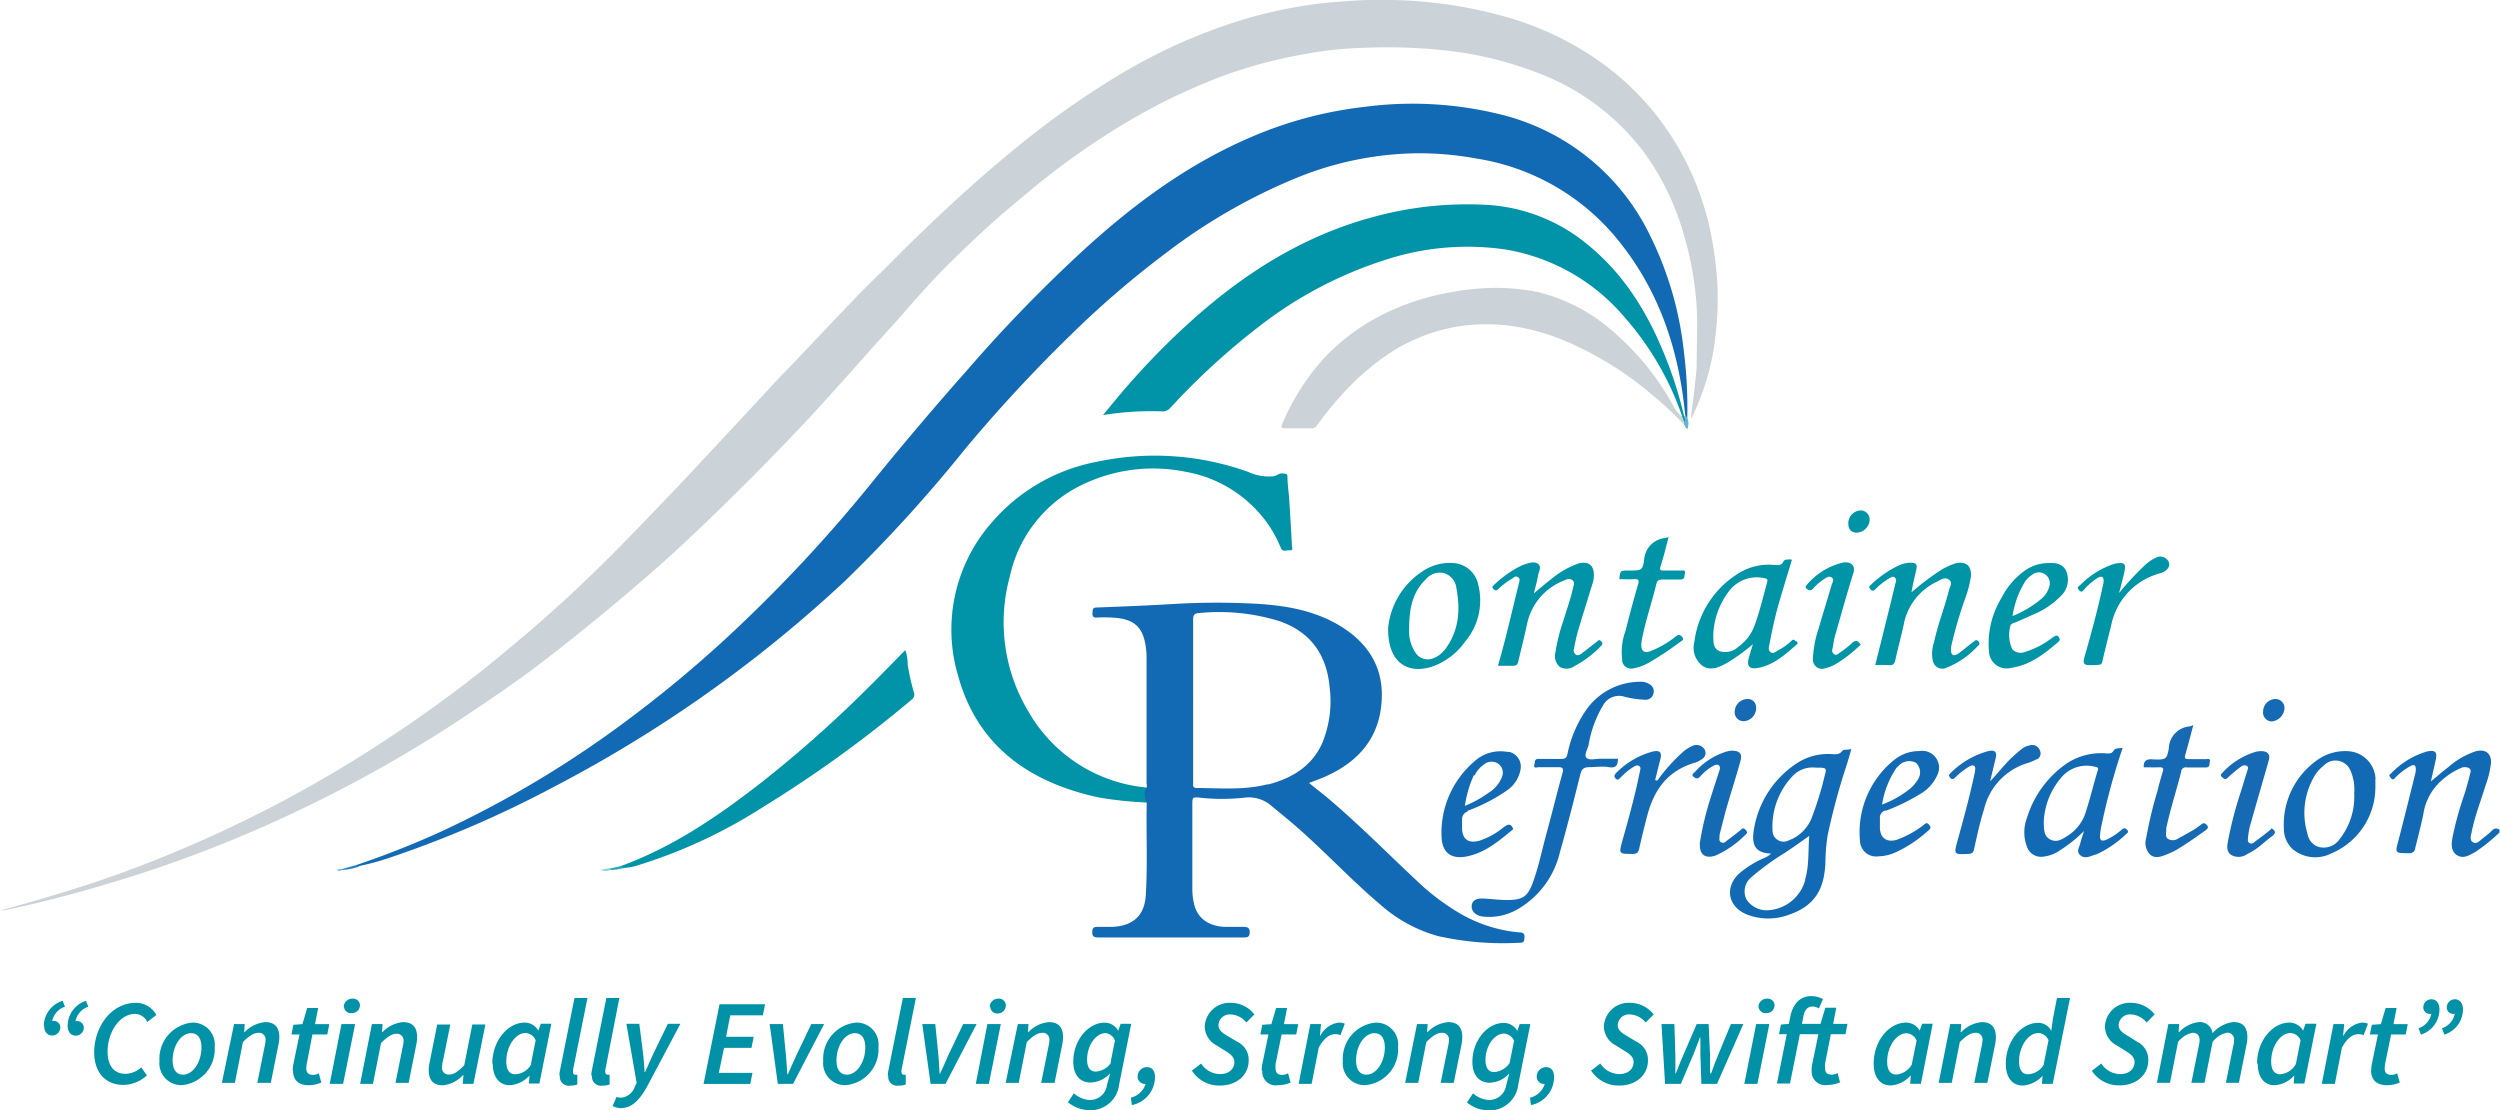 <svg xmlns="http://www.w3.org/2000/svg" viewBox="0 0 309.75 137.59"><defs><clipPath id="clip-path"><path d="M0 0h309.69v137.59H0z" class="cls-1"/></clipPath><clipPath id="clip-path-2"><path d="M0 0h309.69v116.85H0z" class="cls-1"/></clipPath><style>.cls-1{fill:none}.cls-2{clip-path:url(#clip-path)}.cls-4{fill:#136ab4}.cls-5{fill:#cbd3d8}.cls-6{fill:#0193a7}.cls-7{fill:#0094a7}.cls-8{fill:#166ab4}.cls-9{fill:#156ab4}.cls-16{fill:#0192a7}</style></defs><g id="Layer_2" data-name="Layer 2"><g id="Layer_1-2" data-name="Layer 1"><g id="CR-VLogoSlogan-I" class="cls-2"><g style="clip-path:url(#clip-path-2)"><path d="M309.71 103.13a22.2 22.2 0 0 1-3 2.42c-.73.39-1.49.92-2.3.4s-.68-1.5-.52-2.32a41.21 41.21 0 0 1 1.45-5.22c.25-.78.46-1.55.66-2.36.07-.29.26-.67-.1-.89a1.19 1.19 0 0 0-1 0 8.64 8.64 0 0 0-2.26 1.43 6.93 6.93 0 0 0-2.4 4.37c-.3 1.38-.65 2.75-1 4.14a.65.65 0 0 1-.68.61h-.08c-1.76 0-1.74 0-1.32-1.55.72-2.77 1.41-5.56 2.1-8.34a2.24 2.24 0 0 0 .06-.52c0-.51-.23-.62-.67-.38a8.22 8.22 0 0 0-1.83 1.38c-.17.17-.31.44-.6.09s-.18-.38.06-.59a10.19 10.19 0 0 1 4.34-2.67c1.07-.25 1.39 0 1.17 1-.18.85-.38 1.69-.6 2.69.79-.65 1.43-1.23 2.13-1.75a9.87 9.87 0 0 1 3.46-2c1.15-.28 1.88.25 1.86 1.4a11.29 11.29 0 0 1-.67 2.81c-.58 1.92-1.33 3.79-1.72 5.76-.08.45-.33 1 .14 1.31s.89-.22 1.27-.52a9.76 9.76 0 0 0 1.11-.93.63.63 0 0 1 1 0Z" class="cls-4"/><path d="M0 112.82c3.66-1 7.33-2.07 11-3.26 4.26-1.4 8.42-3 12.53-4.78s8.28-3.78 12.28-5.94a163.47 163.47 0 0 0 15.58-9.58q4.11-2.85 8-5.92c1.7-1.32 3.34-2.72 5-4.1 3.59-3 7-6.15 10.3-9.4 2.73-2.68 5.35-5.45 8-8.2 1.77-1.84 3.5-3.72 5.25-5.58 2.48-2.65 4.95-5.31 7.44-8 1-1.12 2.13-2.23 3.19-3.35 2.45-2.58 4.89-5.17 7.37-7.75 1.26-1.31 2.58-2.59 3.88-3.86 2.83-2.88 5.75-5.69 8.72-8.42 2.52-2.32 5.12-4.55 7.78-6.72a109.76 109.76 0 0 1 11.88-8.4 69.27 69.27 0 0 1 13.6-6.42A57.75 57.75 0 0 1 162 .64c1.71-.26 3.44-.4 5.17-.52A50.71 50.71 0 0 1 172.4 0a55.44 55.44 0 0 1 14.25 2.11 38 38 0 0 1 12.41 6.13 33.69 33.69 0 0 1 8.46 9.34 35.36 35.36 0 0 1 4.18 10.08 44 44 0 0 1 1.09 7.75 36 36 0 0 1-.23 6.05 29.79 29.79 0 0 1-2.3 8.85c-.23.52-.46 1.08-.75 1.6.07-1.26.34-2.49.44-3.74.08-1 .27-2.1.27-3.16 0-2.31.13-4.65 0-6.93A41.26 41.26 0 0 0 208.3 28a31.8 31.8 0 0 0-4.52-9 29.22 29.22 0 0 0-12.64-9.73 45.87 45.87 0 0 0-10.85-2.88 66.83 66.83 0 0 0-11.14-.47 45.84 45.84 0 0 0-7.48.78 58.31 58.31 0 0 0-10.92 3A74.8 74.8 0 0 0 140 14.91a93.15 93.15 0 0 0-8.9 5.95c-2 1.51-4 3.17-5.91 4.8-2.59 2.16-5 4.46-7.41 6.82-1.89 1.86-3.67 3.82-5.4 5.82-1.55 1.79-3.17 3.52-4.74 5.29s-3.31 3.72-5 5.59c-.77.86-1.55 1.71-2.35 2.58-5.4 5.74-11 11.34-16.78 16.69q-4 3.61-8.1 7-4.27 3.55-8.74 6.97c-2.54 1.93-5.19 3.74-7.86 5.53q-6.2 4.2-12.79 7.84c-2.53 1.4-5.11 2.73-7.72 4a160.94 160.94 0 0 1-19.52 8q-7 2.33-14.1 4.07c-1.37.33-2.76.62-4.14.93a2.9 2.9 0 0 1-.51 0" class="cls-5"/><path d="M44.18 107.17A111 111 0 0 0 54.72 103 129.08 129.08 0 0 0 75 91.22a153.14 153.14 0 0 0 14.91-12.08 183.71 183.71 0 0 0 18.46-19.78q5.61-6.9 11.53-13.58a182.56 182.56 0 0 1 14.71-15.12c6-5.44 12.54-10.27 20.16-13.57a49.68 49.68 0 0 1 14.3-3.85 45.33 45.33 0 0 1 17.32 1.06 27.91 27.91 0 0 1 18 14.77 42.63 42.63 0 0 1 4.24 14.48 54.9 54.9 0 0 1 .42 8.31c-.37 0-.16-.3-.26-.44-.77-8.13-3.27-15.68-8.7-22.14a28.15 28.15 0 0 0-17.06-9.62 39.54 39.54 0 0 0-7.52-.67 40.84 40.84 0 0 0-14.75 3 70.83 70.83 0 0 0-16.1 9.21 117.76 117.76 0 0 0-12 10.3 187.38 187.38 0 0 0-13.07 14.11 176.67 176.67 0 0 1-14.93 16.4 163 163 0 0 1-36 25.46 134.58 134.58 0 0 1-19.91 8.64 32.5 32.5 0 0 1-4.24 1.19c-.16 0-.37.13-.37-.17" class="cls-4"/><path d="M208.43 51.61a36.49 36.49 0 0 0-7.16-12.32 24.59 24.59 0 0 0-14.83-8.39 32.57 32.57 0 0 0-14.55 1.22A50.18 50.18 0 0 0 156 40.45a86.49 86.49 0 0 0-11 10.09 1.27 1.27 0 0 1-1.07.43 36.87 36.87 0 0 0-7.27.46c1-1.21 1.91-2.32 2.84-3.4a93.26 93.26 0 0 1 8-8.18c6.65-6 14.09-10.74 23-13.06a44.08 44.08 0 0 1 13.67-1.41 21.51 21.51 0 0 1 12.41 4.82c4.87 3.92 7.82 9 10 14.62a49.66 49.66 0 0 1 2.07 6.72c.17.25.45.49.08.79a.51.51 0 0 1-.36-.63.36.36 0 0 1 0-.11M142.09 97.64a4.73 4.73 0 0 1 .13 1.8 47.71 47.71 0 0 1-6.12-.64c-8.73-1.9-15-6.48-17.37-15a20.1 20.1 0 0 1 4.21-19.13 22.69 22.69 0 0 1 12.89-7.44 34.29 34.29 0 0 1 18.85 1.25 6 6 0 0 0 3.17.52c.38-.07.64-.4 1.09-.34s.56 0 .58.47c0 .95.16 1.88.22 2.82q.18 2.82.33 5.64c0 .22.22.63-.29.6s-.86.26-1.11-.36a14.77 14.77 0 0 0-3-4.65 15.79 15.79 0 0 0-8.86-4.74 20.08 20.08 0 0 0-12.18 1.37 16.44 16.44 0 0 0-9.5 11.57 21.45 21.45 0 0 0 2.29 16.78 18.82 18.82 0 0 0 13 9.19c.55.11 1.12.16 1.69.25" class="cls-6"/><path d="m208.43 51.61.25.67a.29.29 0 0 1 0 .35 45.4 45.4 0 0 0-4.06-3.78 42 42 0 0 0-10.56-6.55 27.63 27.63 0 0 0-6.06-1.8 22.93 22.93 0 0 0-6.72-.14 21.8 21.8 0 0 0-9.79 3.87 31.53 31.53 0 0 0-5.37 4.82 43.27 43.27 0 0 0-3 3.73.72.72 0 0 1-.66.29h-3.21c-.57 0-.52-.23-.37-.58a29.43 29.43 0 0 1 3.27-5.78 23.75 23.75 0 0 1 3-3.44 26.41 26.41 0 0 1 6.8-4.61 31.07 31.07 0 0 1 8.17-2.51 24.34 24.34 0 0 1 2.83-.37 26.21 26.21 0 0 1 7.65.42 21.86 21.86 0 0 1 8.21 4 33.55 33.55 0 0 1 8.71 10.43 4.44 4.44 0 0 0 .89 1" class="cls-5"/><path d="M76.91 107.31C83.45 104.92 89 101.1 94.4 96.9a152.24 152.24 0 0 0 13-11.53c1.58-1.55 3.14-3.17 4.76-4.82a4.78 4.78 0 0 1 .3 1.81 30.35 30.35 0 0 0 .76 3.4.75.75 0 0 1-.25.91 152.79 152.79 0 0 1-18.62 13.44 63 63 0 0 1-15 7 7.61 7.61 0 0 1-1.89.42c-.2 0-.47.2-.52-.18" class="cls-6"/><path d="M200.46 94.05c0 .85-.32 1.14-1.14 1s-1.55 0-2.34 0-1 .24-1.18.9c-.8 3.21-1.61 6.42-2.52 9.61a11.05 11.05 0 0 1-5.24 7.09 7 7 0 0 1-4.4.9c-.82-.12-1.35-.67-1.3-1.31s.52-.95 1.45-.91 2 .19 3 .18c1.85 0 2.49-.43 3.11-2.11.74-2 1.13-4 1.69-6.06.69-2.5 1.29-5 2-7.54.17-.64 0-.77-.63-.74h-2.35c-.19 0-.61.19-.51-.27s0-.78.59-.76h2.74c.45 0 .64-.08.77-.57a14.63 14.63 0 0 1 2.42-5.63 8.2 8.2 0 0 1 6.63-3.36 1.88 1.88 0 0 1 1.1.29 1 1 0 0 1 .52 1.15 1 1 0 0 1-1.08.79 12.81 12.81 0 0 1-2.46-.36 2.26 2.26 0 0 0-2.72 1.07 14 14 0 0 0-1.79 4.93c-.13.52-.58 1.2-.26 1.55s1.13.11 1.72.12h2.25" class="cls-4"/><path d="M232.34 82.41c.65-2.58 1.28-5.13 1.91-7.67.22-.87.41-1.73.63-2.59a.52.52 0 0 0-.12-.61c-.23-.19-.44 0-.64.09a7.83 7.83 0 0 0-1.75 1.37c-.22.21-.39.29-.64 0s-.1-.4.12-.58a12.9 12.9 0 0 1 3.54-2.42 3.66 3.66 0 0 1 1.27-.28c.75 0 .93.19.76.91-.21.91-.43 1.82-.59 2.77a30.37 30.37 0 0 1 3.39-2.59 8.26 8.26 0 0 1 1.85-.94c1.38-.44 2.22.13 2.13 1.52a13.58 13.58 0 0 1-.73 2.8 54.24 54.24 0 0 0-1.67 5.68 3 3 0 0 0-.08.66c0 .64.34.83.89.46s1.26-1 1.88-1.45c.2-.15.35-.38.63-.07s.08.43-.11.61a10.57 10.57 0 0 1-3.81 2.64 1.19 1.19 0 0 1-1.6-.51 1.06 1.06 0 0 1-.12-.34 4.27 4.27 0 0 1 .14-2.27c.47-2.2 1.31-4.3 1.86-6.48.1-.42.51-.93 0-1.3s-1 0-1.45.23a7.34 7.34 0 0 0-4.1 5.05c-.32 1.55-.75 3.1-1.1 4.68-.1.44-.26.69-.81.63a15.14 15.14 0 0 0-1.65 0" class="cls-7"/><path d="M185.62 82.41c1-3.43 1.74-6.8 2.58-10.16.07-.27.18-.55-.12-.74s-.48 0-.7.16a8.85 8.85 0 0 0-1.76 1.33c-.24.21-.37.16-.57 0s-.15-.32 0-.47a13.56 13.56 0 0 1 3.43-2.44l.35-.14c.58-.19 1.23-.44 1.73-.09s.07 1 0 1.45c-.1.68-.3 1.34-.52 2.21.85-.69 1.5-1.28 2.2-1.8a10.85 10.85 0 0 1 3.17-1.85c1.32-.43 2.09.1 2.07 1.41a3.28 3.28 0 0 1-.12.88c-.62 2-1.24 4-1.83 5.95-.21.74-.37 1.49-.51 2.24a.67.67 0 0 0 .21.75c.3.2.55 0 .77-.16.61-.46 1.2-.94 1.81-1.41.17-.13.33-.36.57-.07a.33.33 0 0 1 .09.47l-.09.09a12.82 12.82 0 0 1-3.27 2.49 1.69 1.69 0 0 1-1.83.13 1.72 1.72 0 0 1-.57-1.76 22.63 22.63 0 0 1 1-4c.42-1.39.92-2.77 1.23-4.19.07-.29.18-.59-.13-.82a.82.82 0 0 0-.88 0 7.37 7.37 0 0 0-4.72 5.42c-.33 1.55-.73 3.1-1.1 4.69-.08.32-.2.51-.62.51h-1.86" class="cls-6"/><path d="M200.64 71.8c.09-1.11.09-1.11 1.14-1.11 1.6 0 1.75 0 1.93-1.34a2.89 2.89 0 0 1 2.61-2.69 2.12 2.12 0 0 0 .42-.13c-.32 1.23-.61 2.45-1 3.65-.14.43 0 .51.39.51h2.11c.21 0 .6-.13.52.31s0 .8-.56.8H206c-.44 0-.67.12-.77.52-.56 2.3-1.34 4.55-1.79 6.88a3.72 3.72 0 0 0-.08.74c0 .74.36 1 1.1.75a11.79 11.79 0 0 0 3.1-1.78c.33-.24.52-.39.85 0s-.1.52-.3.67a39.07 39.07 0 0 1-3.77 2.5 6 6 0 0 1-1.87.71A1.16 1.16 0 0 1 201 82a.75.75 0 0 1 0-.16 7.82 7.82 0 0 1 .41-3.71q.72-2.88 1.55-5.73c.15-.52.06-.68-.52-.64s-1.19 0-1.79 0" class="cls-7"/><path d="M265.61 95.09c-.05-.87.37-1.08 1.18-1 1.55.06 1.71 0 1.93-1.41a2.81 2.81 0 0 1 2.59-2.68 3.29 3.29 0 0 0 .44-.16c-.34 1.29-.65 2.5-1 3.7-.12.43 0 .52.43.52h2.1c.21 0 .6-.16.52.29s0 .74-.52.74h-2.34a.57.57 0 0 0-.69.43s0 .06 0 .09c-.59 2.34-1.35 4.65-1.85 7v.23c0 .38-.17.83.23 1.11a1.17 1.17 0 0 0 1.26-.07c.65-.34 1.29-.71 1.94-1.09a8.62 8.62 0 0 0 .87-.62c.31-.26.52-.2.76.09s0 .47-.2.62c-1.2.86-2.41 1.72-3.69 2.47a9.76 9.76 0 0 1-1 .47c-.7.28-1.47.61-2.14.1a2.07 2.07 0 0 1-.52-2.07 51.53 51.53 0 0 1 1.4-5.85c.19-.79.41-1.58.65-2.36.13-.42.06-.59-.43-.57s-1.26 0-1.92 0M246.59 96.79c.81-.83 1.49-1.72 2.28-2.54a16.45 16.45 0 0 1 1.59-1.42 2.1 2.1 0 0 1 1-.47 1 1 0 0 1 1.27.59.84.84 0 0 1-.35 1.14h-.1a5 5 0 0 1-1.06.45 7.87 7.87 0 0 0-5.4 5.74c-.52 1.63-.87 3.3-1.25 5-.09.37-.24.47-.62.52-1.89.08-1.89.09-1.41-1.64.75-2.74 1.51-5.48 2.1-8.28a2 2 0 0 0 .08-.43c0-.19.08-.4-.13-.55s-.46 0-.64.1a8.83 8.83 0 0 0-1.74 1.37c-.2.17-.34.27-.57 0s-.18-.35 0-.55a10.4 10.4 0 0 1 4.71-2.76c.82-.18 1.11.11.91.91s-.45 1.86-.67 2.79" class="cls-8"/><path d="M205.36 96.69a21.6 21.6 0 0 1 3-3.38 4.63 4.63 0 0 1 1.33-.89 1.17 1.17 0 0 1 1.55.51c.23.62-.07 1-.67 1.32a2.62 2.62 0 0 1-.48.22c-3.51 1-5.17 3.43-6 6.6-.36 1.36-.69 2.73-1 4.1-.1.45-.29.64-.82.63-1.69 0-1.71 0-1.27-1.58.8-2.86 1.6-5.72 2.18-8.63.05-.24.17-.51-.09-.68s-.54 0-.78.16a8.07 8.07 0 0 0-1.52 1.27c-.16.14-.31.4-.58.15s-.19-.47 0-.69a10 10 0 0 1 4.51-2.67c.91-.22 1.23.06 1 .93s-.43 1.73-.65 2.59l.2.06" class="cls-9"/><path d="M262.56 73.47a35 35 0 0 1 3.23-3.47 4.8 4.8 0 0 1 1.33-.9 1.15 1.15 0 0 1 1.56.47c.23.48 0 1-.67 1.32a3.2 3.2 0 0 1-.52.18 8.37 8.37 0 0 0-5.93 6.48c-.37 1.47-.74 2.92-1.07 4.39-.08.35-.22.43-.56.44-1.95.1-2 .1-1.46-1.68.76-2.69 1.49-5.39 2.07-8.12a4.35 4.35 0 0 0 .1-.52c0-.63-.17-.75-.78-.44a7.94 7.94 0 0 0-1.6 1.38c-.17.15-.29.52-.65.14s-.07-.46.12-.64a10.55 10.55 0 0 1 3.83-2.5 3.31 3.31 0 0 1 .82-.22c.85-.09 1 .13.86.91s-.46 1.87-.69 2.8" class="cls-7"/><path d="M281.41 102.61c.64.35.56.67 0 1.07-.76.55-1.42 1.24-2.24 1.73a7.45 7.45 0 0 1-.74.41 1.85 1.85 0 0 1-2 .1c-.63-.45-.48-1.17-.37-1.79a48.57 48.57 0 0 1 1.61-6.13c.25-.8.49-1.61.74-2.41.08-.24.22-.51 0-.68a.65.65 0 0 0-.79.11 18 18 0 0 0-1.64 1.37c-.29.27-.43.09-.63-.07s-.27-.31-.05-.51a9.14 9.14 0 0 1 4.14-2.65 2.5 2.5 0 0 1 .77-.09c.75 0 1.09.41.9 1.1-.76 2.69-1.55 5.37-2.3 8.05a9.17 9.17 0 0 0-.28 1.55c0 .24-.1.52.18.68s.51 0 .7-.19c.69-.51 1.37-1 2-1.55" class="cls-8"/><path d="M230.56 79.85a17 17 0 0 1-3.23 2.5 5 5 0 0 1-1.16.44 1.13 1.13 0 0 1-1.47-.63 1.21 1.21 0 0 1-.08-.46 13.31 13.31 0 0 1 .72-3.86c.52-1.81 1.09-3.62 1.61-5.4.09-.29.35-.66 0-.89s-.67 0-1 .24a6.57 6.57 0 0 0-1.32 1.15c-.3.32-.52.2-.79 0s0-.45.12-.59a8.4 8.4 0 0 1 4.4-2.65c.92-.15 1.55.34 1.29 1.24-.82 2.62-1.55 5.27-2.31 7.91-.14.52-.18 1-.3 1.55a.57.57 0 0 0 .21.66c.23.16.45 0 .63-.14a14.47 14.47 0 0 0 1.51-1.17c.46-.47.79-.47 1.14.13" class="cls-7"/><path d="M210.58 104.62a37.93 37.93 0 0 1 1.44-6c.31-1 .67-2.07 1-3.1.08-.23.16-.52-.07-.7s-.52 0-.73.1a6 6 0 0 0-1.58 1.31c-.34.35-.56.2-.83 0s0-.43.18-.57a8.63 8.63 0 0 1 3.95-2.55 3.13 3.13 0 0 1 .6-.1c1 0 1.36.35 1.1 1.27-.52 1.9-1.13 3.79-1.68 5.68-.31 1.08-.57 2.16-.85 3.24a1.61 1.61 0 0 0-.06.44c0 .25-.11.58.22.73s.52-.06.69-.21c.56-.41 1.1-.84 1.64-1.27.21-.17.32-.41.66-.09s.18.48-.08.7a12 12 0 0 1-3.62 2.5c-1.23.42-2-.08-1.94-1.39" class="cls-9"/><path d="M229 64.79a1.61 1.61 0 0 1 1.55-1.55 1.13 1.13 0 0 1 1.1 1.15s0 0 0 .06a1.7 1.7 0 0 1-1.56 1.55c-.74 0-1.11-.42-1.08-1.23" style="fill:#0194a7"/><path d="M217.59 87.75a1.64 1.64 0 0 1-1.59 1.61 1.1 1.1 0 0 1-1.07-1.14 1.6 1.6 0 0 1 1.55-1.61 1 1 0 0 1 1.09.91.65.65 0 0 1 0 .24M280.4 88.16a1.55 1.55 0 0 1 1.51-1.55 1.11 1.11 0 0 1 1.14 1.07v.07a1.76 1.76 0 0 1-1.59 1.64 1.11 1.11 0 0 1-1.07-1.14.2.2 0 0 0 0-.07" class="cls-8"/><path d="M208.66 52.63v-.35c.3-.24-.12-.48 0-.72l.17-.15.26.44a2 2 0 0 1 0 1.27c-.28 0-.26-.33-.4-.49" style="fill:#65b3cf"/><path d="M44.18 107.17c.08.13.23.14.37.17a6.92 6.92 0 0 1-2.25.44s-.06-.07 0-.1 0 0 .05 0Z" style="fill:#2581c4"/><path d="M76.91 107.31c.12.19.34.13.52.17a5.19 5.19 0 0 1-1.75.3c-.16 0-.2 0-.16-.16l1.39-.31" style="fill:#29a7b6"/><path d="m75.52 107.62.16.16a1.74 1.74 0 0 1-1.27 0l1.11-.21" style="fill:#83d1d8"/><path d="M42.31 107.64a.33.33 0 0 1 0 .14c-.18.21-.4.1-.64 0Z" style="fill:#63b1da"/><path d="M188.32 115.53a17.67 17.67 0 0 1-7.72-2.53 28.8 28.8 0 0 1-5-3.82c-3.62-3.39-7.08-6.89-10.86-10.11-.82-.69-1.68-1.36-2.55-2.06l1-.38c4.73-1.78 7.73-4.89 8-9.86.25-4.14-1.74-7.24-5.42-9.38-3.46-2-7.35-2.49-11.29-2.64a89.87 89.87 0 0 0-9 .08c-3.2.19-6.4.32-9.6.44-.52 0-.5.3-.52.63s0 .65.52.62a14.74 14.74 0 0 1 1.88 0c2.52.1 3.72 1 4.13 3.19a9.52 9.52 0 0 1 .17 1.92V97c0 .24.12.52-.11.7a2.34 2.34 0 0 0 .13 1.8c-.08 3.82.12 7.64-.12 11.46-.16 2.43-1.52 3.74-4.09 3.88h-1.8c-.52 0-.73.07-.74.63s.21.68.76.68h17.94c.47 0 .8 0 .81-.63s-.35-.68-.86-.68h-2.27c-2.07-.11-3.4-1.14-3.78-2.91a8.06 8.06 0 0 1-.2-1.7v-10.5c0-.94 0-1 1-.89a25.56 25.56 0 0 0 5.39 0 4.22 4.22 0 0 1 3.4 1c1.46 1.2 2.93 2.39 4.32 3.67 3.1 2.83 6 5.88 9.22 8.6a18 18 0 0 0 7.11 3.87 37 37 0 0 0 10.23.82c.51 0 .44-.35.48-.67.06-.57-.33-.59-.73-.63m-31.1-18.33c-2.87.75-5.84.48-8.78.46-.55 0-.44-.38-.44-.69V76.83c0-.59.08-.84.8-.88a25.23 25.23 0 0 1 9.86 1c4 1.37 5.89 4.29 6.25 8.18a13.68 13.68 0 0 1-.91 6.93c-1.27 2.86-3.72 4.36-6.72 5.14M228.28 93c-.39.58-.93.44-1.44.43a7 7 0 0 0-4.26 1.17 12.12 12.12 0 0 0-5.27 8.16c-.36 2.07.28 2.93 2.13 3a2.79 2.79 0 0 1-.91.57 11.92 11.92 0 0 0-3.16 2c-1.73 1.76-1.21 4.08 1.13 5a7.31 7.31 0 0 0 5.17 0c3.43-1.18 4.35-3.44 4.5-6.42a23.23 23.23 0 0 1 .26-3.33 82.13 82.13 0 0 1 2.39-8.86c.21-.64.38-1.28.56-1.93-.42.17-.93 0-1.11.24m-4.59 15.94a5.07 5.07 0 0 1-4.48 3.8 3 3 0 0 1-2.81-1.33 2.25 2.25 0 0 1 .57-2.72 31.7 31.7 0 0 1 4.21-3.07c1-.67 1.93-1.32 3-2.09-.16 1.89 0 3.7-.52 5.41m2.38-12.64a41.49 41.49 0 0 1-1.59 5.08 4.87 4.87 0 0 1-2.81 2.71 1.37 1.37 0 0 1-2-1 9.07 9.07 0 0 1 2.67-7.16 3.4 3.4 0 0 1 2.66-.85c1.41 0 1.42 0 1.06 1.21" class="cls-4"/><path d="M222.46 79.45c-.12-.21-.28-.26-.49-.06a7.09 7.09 0 0 1-1.61 1.16c-.31.17-.66.52-1 .24s-.18-.66-.12-1c.32-1.68.67-3.35 1.15-5s1-3.37 1.52-5.06c0-.16.27-.43-.11-.42s-.7 0-.84.27c-.25.52-.68.44-1.11.42a7.06 7.06 0 0 0-4.39 1 11.71 11.71 0 0 0-5.53 8.55 2.8 2.8 0 0 0 1 2.94c1 .7 2.1.17 3.06-.36a23.49 23.49 0 0 0 3.2-2.32c-.17.54-.33 1.08-.49 1.62-.34 1.17.07 1.57 1.34 1.28 1.89-.43 3.2-1.68 4.57-2.85.27-.23 0-.33-.1-.47m-3.56-7.24c-.51 1.83-.93 3.69-1.61 5.48a5.43 5.43 0 0 1-1.92 2.47 2.36 2.36 0 0 1-2.37.58c-.87-.38-.74-1.27-.78-2a9.51 9.51 0 0 1 1.86-5.31 4.31 4.31 0 0 1 4.49-1.73c.3.06.44.13.33.49" class="cls-7"/><path d="M263.54 102.81c-.31-.34-.46-.13-.68 0a8.12 8.12 0 0 1-1.85 1.22c-.6.25-.85.11-.82-.49a10.23 10.23 0 0 1 .23-1.47 81.61 81.61 0 0 1 2.58-9.41c-.48.07-.93 0-1.14.36s-.49.34-.84.33a7.77 7.77 0 0 0-4.95 1.24 12.68 12.68 0 0 0-4.93 6.75 5 5 0 0 0 0 3.57 1.84 1.84 0 0 0 2.07 1.22 4.37 4.37 0 0 0 2-.76 17.26 17.26 0 0 0 3-2.41c-.2.65-.36 1.09-.47 1.55s-.51 1 0 1.45 1.09.2 1.64 0a4 4 0 0 0 .58-.2 13.42 13.42 0 0 0 3.45-2.4c.19-.16.39-.28.11-.59m-3.62-7.29c-.51 1.7-.92 3.43-1.47 5.12a5.28 5.28 0 0 1-2.11 2.86c-.7.45-1.42 1-2.28.56s-.78-1.3-.82-2.18a9 9 0 0 1 2.18-5.51 4.08 4.08 0 0 1 4.19-1.32c.33.07.43.11.33.46" class="cls-4"/><path d="M183.11 72.26a3.35 3.35 0 0 0-2.94-2.49 6.06 6.06 0 0 0-4 1.07A9.49 9.49 0 0 0 172 77.7c-.14 4.26 2.32 6 5.62 4.83a8.43 8.43 0 0 0 3.88-3 7.89 7.89 0 0 0 1.6-7.28m-4.2 8.35a2.89 2.89 0 0 1-1.27.94 1.81 1.81 0 0 1-2.25-.67 4.7 4.7 0 0 1-.79-2.82c0-2.61.39-4.61 2-6.2a2.31 2.31 0 0 1 2.31-.85 2.21 2.21 0 0 1 1.55 1.89c.52 2.77.31 5.41-1.55 7.76" class="cls-7"/><path d="M294.33 96.51a3.6 3.6 0 0 0-3.42-3.44 5.92 5.92 0 0 0-3.8 1.1 9.75 9.75 0 0 0-4.14 8.46 3.5 3.5 0 0 0 1 2.5 4.39 4.39 0 0 0 4.92.59 8.9 8.9 0 0 0 5.42-8.1v-1.11m-2.63 1.66a8.5 8.5 0 0 1-1.8 5.8 2.4 2.4 0 0 1-2.45 1 2 2 0 0 1-1.52-1.63 8.91 8.91 0 0 1 1-7.42 4.85 4.85 0 0 1 1-1.06 2 2 0 0 1 3.3.59 5.71 5.71 0 0 1 .48 2.73" class="cls-4"/><path d="M249.5 77.21c.79-.35 1.6-.69 2.39-1.06a10 10 0 0 0 3.42-2.28 2.78 2.78 0 0 0 .7-3.1c-.41-.91-1.28-1.08-2.33-1a5 5 0 0 0-2.79.92 9.27 9.27 0 0 0-2.89 3.37 10.84 10.84 0 0 0-1.56 6.69 2.18 2.18 0 0 0 2.73 2c2.39-.35 4.14-1.75 5.84-3.21.31-.26.18-.46 0-.69s-.44 0-.63.09a10.81 10.81 0 0 1-3.66 1.89 1.42 1.42 0 0 1-1.41-.4 4.32 4.32 0 0 1-.19-3 1.23 1.23 0 0 1 .43-.28m1.29-5a2.93 2.93 0 0 1 .91-.91 1.35 1.35 0 0 1 1.9.15 1.33 1.33 0 0 1 .26 1.27 3 3 0 0 1-1 1.55 13.12 13.12 0 0 1-3.56 2.12 11.34 11.34 0 0 1 1.5-4.18" class="cls-7"/><path d="M181.82 100.46a21.47 21.47 0 0 0 4.9-2.53 4 4 0 0 0 1.66-2.51 1.88 1.88 0 0 0-1.38-2.26h-.25a4.77 4.77 0 0 0-4.14 1.24 11.6 11.6 0 0 0-4 9.31c.08 2 1.26 2.84 3.32 2.36 2.26-.52 3.92-2 5.56-3.33-.27-.74-.61-.67-1.18-.25a9.36 9.36 0 0 1-3 1.67c-1.33.37-2.07-.13-2.16-1.43v-1.19a1 1 0 0 1 .72-1m.81-4.42a3.66 3.66 0 0 1 1.15-1.38 1.48 1.48 0 0 1 1.73-.16 1.36 1.36 0 0 1 .51 1.73 3.88 3.88 0 0 1-1.57 1.87 14.36 14.36 0 0 1-3 1.67 13.73 13.73 0 0 1 1.13-3.85M233.64 100.46a25.29 25.29 0 0 0 4.28-2.09 5.06 5.06 0 0 0 2.1-2.31 2.08 2.08 0 0 0-2.21-3 4.84 4.84 0 0 0-3.15 1.12 11.48 11.48 0 0 0-4.21 10 2 2 0 0 0 2.29 1.92 5.45 5.45 0 0 0 2.18-.52 15.58 15.58 0 0 0 3.89-2.58c.3-.25.56-.4.2-.82s-.56 0-.8.13a12.17 12.17 0 0 1-3.23 1.75c-1.22.33-2-.2-2.06-1.46v-1.19a.94.94 0 0 1 .7-1m1.38-5.28a2.23 2.23 0 0 1 .26-.27 1.78 1.78 0 0 1 2.12-.35 1.59 1.59 0 0 1 .29 2 4.57 4.57 0 0 1-1.38 1.49 12.09 12.09 0 0 1-3.1 1.68 11.18 11.18 0 0 1 1.82-4.6" class="cls-4"/></g><g class="cls-2"><path d="M5.43 127.11A3.29 3.29 0 0 1 7.76 124l.29.73a2.38 2.38 0 0 0-1.59 1.81v1.1l-.46-.91a.89.89 0 0 1 .56-.24.82.82 0 0 1 .91.72s0 .06 0 .09a1 1 0 0 1-1 1c-.6 0-1-.45-1-1.23m2.91 0a3.29 3.29 0 0 1 2.27-3.07l.29.73a2.38 2.38 0 0 0-1.59 1.81v1.1l-.43-.89a.86.86 0 0 1 .56-.24.83.83 0 0 1 .9.73v.08a1 1 0 0 1-1 1c-.58 0-1-.45-1-1.23M11.67 130.42c0-3.26 2.17-6.17 5.17-6.17a2.87 2.87 0 0 1 2.53 1.51l-1.12.86a1.74 1.74 0 0 0-1.49-1c-2 0-3.43 2.35-3.43 4.65 0 1.66.68 2.78 2.28 2.78a3 3 0 0 0 1.89-.81l.7 1a4.38 4.38 0 0 1-2.91 1.18c-2.26 0-3.62-1.59-3.62-4.05M19.76 131.46a4.49 4.49 0 0 1 4.08-4.76 2.72 2.72 0 0 1 2.76 3 4.48 4.48 0 0 1-4.08 4.75 2.71 2.71 0 0 1-2.76-3m5.2-1.68c0-1.12-.45-1.76-1.3-1.76-1.18 0-2.27 1.49-2.27 3.38 0 1.12.45 1.76 1.3 1.76 1.18 0 2.27-1.5 2.27-3.38M29 126.88h1.32l-.06 1h.05a4.08 4.08 0 0 1 2.54-1.24c1.24 0 1.76.69 1.76 1.88a4.56 4.56 0 0 1-.13 1l-.93 4.65h-1.67l.9-4.47a3.51 3.51 0 0 0 .12-.78.83.83 0 0 0-.68-.95 1 1 0 0 0-.24 0c-.52 0-1.1.36-1.88 1.14l-1 5.06h-1.61ZM36.27 132.66a4.28 4.28 0 0 1 .09-.87l.75-3.62h-1l.24-1.2 1.12-.08.59-2h1.36l-.39 2h1.77l-.25 1.28h-1.84l-.71 3.67a4.8 4.8 0 0 0-.05.52c0 .55.25.82.86.82a1.53 1.53 0 0 0 .69-.2l.31 1.15a4.14 4.14 0 0 1-1.55.33c-1.41 0-1.95-.77-1.95-1.8M42.31 126.88H44l-1.49 7.41h-1.66Zm.27-2.15a1.08 1.08 0 0 1 1.09-1 .86.86 0 0 1 .93.8 1 1 0 0 1-1 1h-.06a.85.85 0 0 1-.92-.78.2.2 0 0 1 0-.07M46.08 126.88h1.32l-.07 1h.06a4.05 4.05 0 0 1 2.54-1.24c1.24 0 1.75.69 1.75 1.88a4.55 4.55 0 0 1-.12 1l-.93 4.65H49l.9-4.47a3.51 3.51 0 0 0 .1-.7.82.82 0 0 0-.73-.91h-.18c-.52 0-1.1.36-1.88 1.14l-1 5.06h-1.59ZM58.66 134.29h-1.32l.08-1.07h-.07a3.91 3.91 0 0 1-2.48 1.25c-1.23 0-1.75-.69-1.75-1.88a4.53 4.53 0 0 1 .12-1l.93-4.65h1.62l-.9 4.47a3.42 3.42 0 0 0-.12.78.82.82 0 0 0 .68.94.65.65 0 0 0 .24 0c.52 0 1.08-.36 1.83-1.15l1-5.05h1.62ZM61 131.77c0-2.83 1.93-5.07 4-5.07a1.93 1.93 0 0 1 1.7 1l.31-.86h1.3l-1.48 7.41h-1.3l.08-1a3.61 3.61 0 0 1-2.45 1.21c-1.28 0-2.11-1-2.11-2.69m4.72.12.6-3a1.46 1.46 0 0 0-1.25-.9c-1.25 0-2.39 1.62-2.39 3.52 0 1.09.42 1.59 1.1 1.59a2.4 2.4 0 0 0 2-1.25ZM69.31 133.26a4 4 0 0 1 .1-.77l1.77-8.85h1.61L71 132.55a1.43 1.43 0 0 0 0 .29c0 .22.11.31.26.31a.63.63 0 0 0 .27 0v1.22a2.62 2.62 0 0 1-.91.14 1.1 1.1 0 0 1-1.25-.92 1 1 0 0 1 0-.29M73.26 133.26a4 4 0 0 1 .1-.77l1.77-8.85h1.61L75 132.55a1.43 1.43 0 0 0 0 .29c0 .22.12.31.27.31a.59.59 0 0 0 .26 0v1.22a2.62 2.62 0 0 1-.91.14 1.1 1.1 0 0 1-1.26-.91 1 1 0 0 1 0-.3M75.89 137.07l.51-1.18a1.18 1.18 0 0 0 .6.11 2 2 0 0 0 1.66-1.37l.22-.45-1.27-7.33h1.6l.47 3.74c.08.67.15 1.55.18 2.22h.07c.32-.69.7-1.55 1-2.22l1.82-3.74h1.55l-4.14 7.8c-.91 1.61-1.83 2.65-3.31 2.65a2.36 2.36 0 0 1-.94-.26M89.15 124.43h5.64l-.27 1.37h-4.04l-.52 2.66h3.42l-.27 1.37h-3.4l-.65 3.1h4.17l-.27 1.37h-5.79l1.98-9.87zM95.36 126.88H97l.39 4c.07.73.11 1.49.15 2.23h.07l1-2.23 1.91-4h1.59l-3.85 7.41h-1.89ZM102 131.46a4.49 4.49 0 0 1 4.08-4.76 2.71 2.71 0 0 1 2.76 3 4.46 4.46 0 0 1-4.08 4.75 2.71 2.71 0 0 1-2.76-3m5.21-1.68c0-1.12-.46-1.76-1.3-1.76-1.18 0-2.27 1.49-2.27 3.38 0 1.12.45 1.76 1.3 1.76 1.18 0 2.27-1.5 2.27-3.38M110 133.26a4 4 0 0 1 .1-.77l1.77-8.85h1.61l-1.78 8.91a.72.72 0 0 0 0 .29c0 .22.11.31.26.31a.57.57 0 0 0 .26 0v1.22a2.58 2.58 0 0 1-.91.14 1.1 1.1 0 0 1-1.25-.91 1 1 0 0 1 0-.3M114.27 126.88h1.61l.4 4c.06.73.09 1.49.15 2.23.35-.74.69-1.48 1-2.23l1.91-4H121l-3.85 7.41h-1.85ZM122.34 126.88H124l-1.48 7.41h-1.62Zm.28-2.15a1.06 1.06 0 0 1 1.08-1 .85.85 0 0 1 .92.79.11.11 0 0 1 0 .05 1 1 0 0 1-1 1 .85.85 0 0 1-.92-.78v-.07M126.11 126.88h1.32l-.07 1h.06a4 4 0 0 1 2.54-1.24c1.23 0 1.75.69 1.75 1.88a4.55 4.55 0 0 1-.12 1l-.93 4.65H129l.9-4.47a3.51 3.51 0 0 0 .12-.78.83.83 0 0 0-.69-.95.88.88 0 0 0-.23 0c-.52 0-1.1.36-1.88 1.14l-1 5.06h-1.62ZM132.33 136.55l.72-1.09a3.21 3.21 0 0 0 2 .83 2.13 2.13 0 0 0 2.11-1.88l.39-1.43a3.46 3.46 0 0 1-2.42 1.15c-1.25 0-2.15-.87-2.15-2.59 0-2.68 1.87-4.83 3.88-4.83a1.89 1.89 0 0 1 1.68 1l.31-.86h1.31l-1.5 7.52a3.56 3.56 0 0 1-3.7 3.18 4.26 4.26 0 0 1-2.66-1m5.29-4.87.55-2.75A1.43 1.43 0 0 0 137 128c-1.22 0-2.31 1.52-2.31 3.29 0 1 .41 1.48 1.07 1.48a2.47 2.47 0 0 0 1.91-1.12M140.12 136a2.54 2.54 0 0 0 1.83-1.73l.16-1.32.42 1.11a1 1 0 0 1-.58.24.92.92 0 0 1-1-.81v-.09a1.16 1.16 0 0 1 1.15-1.18c.67 0 1 .47 1 1.23a3.54 3.54 0 0 1-2.87 3.47ZM147.64 132.68l1.18-.91a2.82 2.82 0 0 0 2.36 1.31c1 0 1.76-.57 1.76-1.49 0-.62-.47-1-1.18-1.42l-1-.63a2.67 2.67 0 0 1-1.49-2.39 3.08 3.08 0 0 1 3.27-2.9 3.7 3.7 0 0 1 2.88 1.44l-1 1a2.6 2.6 0 0 0-1.94-1 1.39 1.39 0 0 0-1.51 1.26.17.17 0 0 0 0 .07c0 .63.52 1 1.25 1.41l1.07.64a2.46 2.46 0 0 1 1.42 2.33c0 1.77-1.44 3.1-3.58 3.1a4 4 0 0 1-3.41-1.78M156.32 132.66a4.28 4.28 0 0 1 .09-.87l.75-3.62h-1l.24-1.2 1.12-.08.59-2h1.36l-.39 2h1.77l-.25 1.28h-1.81l-.75 3.67a4.8 4.8 0 0 0 0 .52c0 .55.25.82.86.82a1.53 1.53 0 0 0 .69-.2l.32 1.15a4.1 4.1 0 0 1-1.58.33 1.67 1.67 0 0 1-1.93-1.8M162.35 126.88h1.32l-.13 1.43h.06a3 3 0 0 1 2.28-1.61 1.71 1.71 0 0 1 .74.14l-.54 1.42a1.39 1.39 0 0 0-.69-.12c-.69 0-1.4.54-2 1.67l-.88 4.48h-1.61ZM166.38 131.46a4.49 4.49 0 0 1 4.08-4.76 2.72 2.72 0 0 1 2.76 3 4.46 4.46 0 0 1-4.08 4.75 2.71 2.71 0 0 1-2.76-3m5.2-1.68c0-1.12-.45-1.76-1.3-1.76-1.17 0-2.26 1.49-2.26 3.38 0 1.12.45 1.76 1.29 1.76 1.18 0 2.27-1.5 2.27-3.38M175.57 126.88h1.32l-.07 1h.06a4.05 4.05 0 0 1 2.54-1.24c1.24 0 1.76.69 1.76 1.88a6 6 0 0 1-.12 1l-.94 4.65h-1.62l.9-4.47a3.51 3.51 0 0 0 .12-.78.83.83 0 0 0-.68-.95 1 1 0 0 0-.24 0c-.52 0-1.1.36-1.88 1.14l-1 5.06h-1.62ZM181.79 136.55l.72-1.09a3.21 3.21 0 0 0 2 .83 2.15 2.15 0 0 0 2.12-1.87L187 133a3.42 3.42 0 0 1-2.42 1.15c-1.25 0-2.15-.86-2.15-2.58 0-2.68 1.87-4.83 3.88-4.83a1.89 1.89 0 0 1 1.68 1l.3-.86h1.32l-1.5 7.51a3.58 3.58 0 0 1-3.71 3.19 4.27 4.27 0 0 1-2.66-1m5.3-4.87.55-2.75a1.44 1.44 0 0 0-1.23-.9c-1.21 0-2.31 1.52-2.31 3.29 0 1 .42 1.48 1.07 1.48a2.5 2.5 0 0 0 1.92-1.12M189.57 136a2.49 2.49 0 0 0 1.83-1.73l.17-1.32.41 1.11a1 1 0 0 1-.58.24.91.91 0 0 1-1-.81v-.09a1.16 1.16 0 0 1 1.15-1.18c.67 0 1 .47 1 1.23a3.54 3.54 0 0 1-2.87 3.47ZM197.1 132.68l1.18-.91a2.86 2.86 0 0 0 2.36 1.31c1 0 1.76-.57 1.76-1.49 0-.62-.46-1-1.18-1.42l-1-.63a2.69 2.69 0 0 1-1.5-2.39 3.08 3.08 0 0 1 3.27-2.9 3.74 3.74 0 0 1 2.9 1.44l-1 1a2.6 2.6 0 0 0-1.94-1 1.39 1.39 0 0 0-1.51 1.27.13.13 0 0 0 0 .06c0 .63.52 1 1.26 1.41l1.06.64a2.46 2.46 0 0 1 1.42 2.33c0 1.77-1.44 3.1-3.57 3.1a4.06 4.06 0 0 1-3.42-1.78M205.86 126.88h1.6l.12 4V133h.06c.28-.71.55-1.43.86-2.12l1.72-4h1.48l.18 4V133h.12c.28-.71.51-1.41.81-2.12l1.65-4H216l-3.26 7.41h-1.94l-.12-3.57v-2.17h-.06c-.3.75-.55 1.48-.84 2.17l-1.52 3.57h-1.96ZM217.59 126.88h1.63l-1.48 7.41h-1.62Zm.27-2.15a1.07 1.07 0 0 1 1.08-1 .86.86 0 0 1 .93.8 1 1 0 0 1-1 1h-.05a.86.86 0 0 1-.93-.78v-.07M221.81 126c.3-1.51 1.13-2.58 2.61-2.58a3 3 0 0 1 1.45.37l-.51 1.16a1.52 1.52 0 0 0-.77-.24c-.61 0-1 .39-1.15 1.23l-1.66 8.31h-1.62Zm2.65 6.63a4.21 4.21 0 0 1 .09-.87l.75-3.62h-4.88l.24-1.2 1-.08h3.9l.6-2h1.35l-.38 2h1.77l-.25 1.28h-1.81l-.72 3.67a3.15 3.15 0 0 0 0 .52c0 .55.24.82.86.82a1.53 1.53 0 0 0 .69-.2l.31 1.15a4.06 4.06 0 0 1-1.58.33 1.67 1.67 0 0 1-1.93-1.8ZM232.15 131.77c0-2.83 1.93-5.07 4-5.07a1.93 1.93 0 0 1 1.7 1l.3-.86h1.31l-1.46 7.44h-1.33l.08-1h-.05a3.59 3.59 0 0 1-2.44 1.21c-1.29 0-2.11-1-2.11-2.69m4.71.12.61-3a1.46 1.46 0 0 0-1.25-.9c-1.25 0-2.4 1.62-2.4 3.52 0 1.09.43 1.59 1.11 1.59a2.43 2.43 0 0 0 1.95-1.25ZM241.64 126.88H243l-.08 1h.08a4.05 4.05 0 0 1 2.53-1.24c1.24 0 1.76.69 1.76 1.88a4.55 4.55 0 0 1-.12 1l-.94 4.65h-1.62l.9-4.47a4.21 4.21 0 0 0 .12-.78.83.83 0 0 0-.68-.95 1 1 0 0 0-.24 0c-.52 0-1.1.36-1.89 1.14l-1 5.06h-1.62ZM254.35 126.26l.51-2.62h1.62l-2.15 10.65H253l.07-1a3.63 3.63 0 0 1-2.44 1.21c-1.31 0-2.11-1-2.11-2.7 0-2.83 1.93-5.07 4-5.07a1.8 1.8 0 0 1 1.63 1Zm-1.14 5.63.6-3a1.46 1.46 0 0 0-1.25-.9c-1.24 0-2.4 1.62-2.4 3.52 0 1.09.43 1.59 1.1 1.59a2.37 2.37 0 0 0 2-1.25M259.17 132.68l1.18-.91a2.82 2.82 0 0 0 2.36 1.31c1 0 1.76-.57 1.76-1.49 0-.62-.47-1-1.18-1.42l-1-.63a2.69 2.69 0 0 1-1.49-2.39 3.08 3.08 0 0 1 3.27-2.9 3.72 3.72 0 0 1 2.89 1.44l-1 1a2.61 2.61 0 0 0-1.95-1 1.4 1.4 0 0 0-1.51 1.26v.05c0 .63.51 1 1.25 1.41l1 .64a2.46 2.46 0 0 1 1.42 2.33c0 1.77-1.44 3.1-3.58 3.1a4 4 0 0 1-3.39-1.78M268.66 126.88H270l-.07 1h.07a4 4 0 0 1 2.41-1.24 1.57 1.57 0 0 1 1.72 1.37 4.11 4.11 0 0 1 2.58-1.38c1.23 0 1.74.69 1.74 1.88a4.55 4.55 0 0 1-.12 1l-.93 4.65h-1.61l.89-4.47a3.51 3.51 0 0 0 .12-.78.83.83 0 0 0-.68-.95.81.81 0 0 0-.22 0 3 3 0 0 0-1.76 1.14l-1 5.06h-1.63l.9-4.47a3.51 3.51 0 0 0 .12-.78c0-.63-.3-.95-.89-.95a3.08 3.08 0 0 0-1.78 1.14l-1 5.06h-1.62ZM279.65 131.77c0-2.83 1.93-5.07 4-5.07a1.92 1.92 0 0 1 1.7 1l.31-.86H287l-1.49 7.41h-1.32l.07-1a3.59 3.59 0 0 1-2.44 1.21c-1.28 0-2.09-1-2.09-2.69m4.72.12.59-3a1.45 1.45 0 0 0-1.24-.9c-1.25 0-2.4 1.62-2.4 3.52 0 1.09.42 1.59 1.1 1.59a2.42 2.42 0 0 0 1.95-1.25ZM289.12 126.88h1.33l-.14 1.43h.06a3 3 0 0 1 2.28-1.61 1.68 1.68 0 0 1 .74.14l-.54 1.42a1.37 1.37 0 0 0-.69-.12c-.69 0-1.4.54-2 1.67l-.87 4.48h-1.62ZM293.79 132.66a4.28 4.28 0 0 1 .09-.87l.75-3.62h-1l.24-1.2 1.12-.08.59-2h1.36l-.39 2h1.77l-.25 1.28h-1.81l-.75 3.67a4.8 4.8 0 0 0-.05.52c0 .55.25.82.86.82a1.53 1.53 0 0 0 .69-.2l.32 1.15a4.14 4.14 0 0 1-1.55.33c-1.42 0-2-.77-2-1.8M299.66 127.4a2.39 2.39 0 0 0 1.59-1.81l.05-1.09.43.89a.9.9 0 0 1-.56.23.82.82 0 0 1-.92-.71v-.1a1 1 0 0 1 1-1c.58 0 1 .46 1 1.25a3.28 3.28 0 0 1-2.3 3.13Zm2.9 0a2.37 2.37 0 0 0 1.59-1.81l.05-1.09.43.89a.88.88 0 0 1-.56.23.81.81 0 0 1-.91-.71s0-.07 0-.1a1 1 0 0 1 1-1c.57 0 1 .46 1 1.25a3.29 3.29 0 0 1-2.31 3.13Z" class="cls-16"/></g></g></g></g></svg>